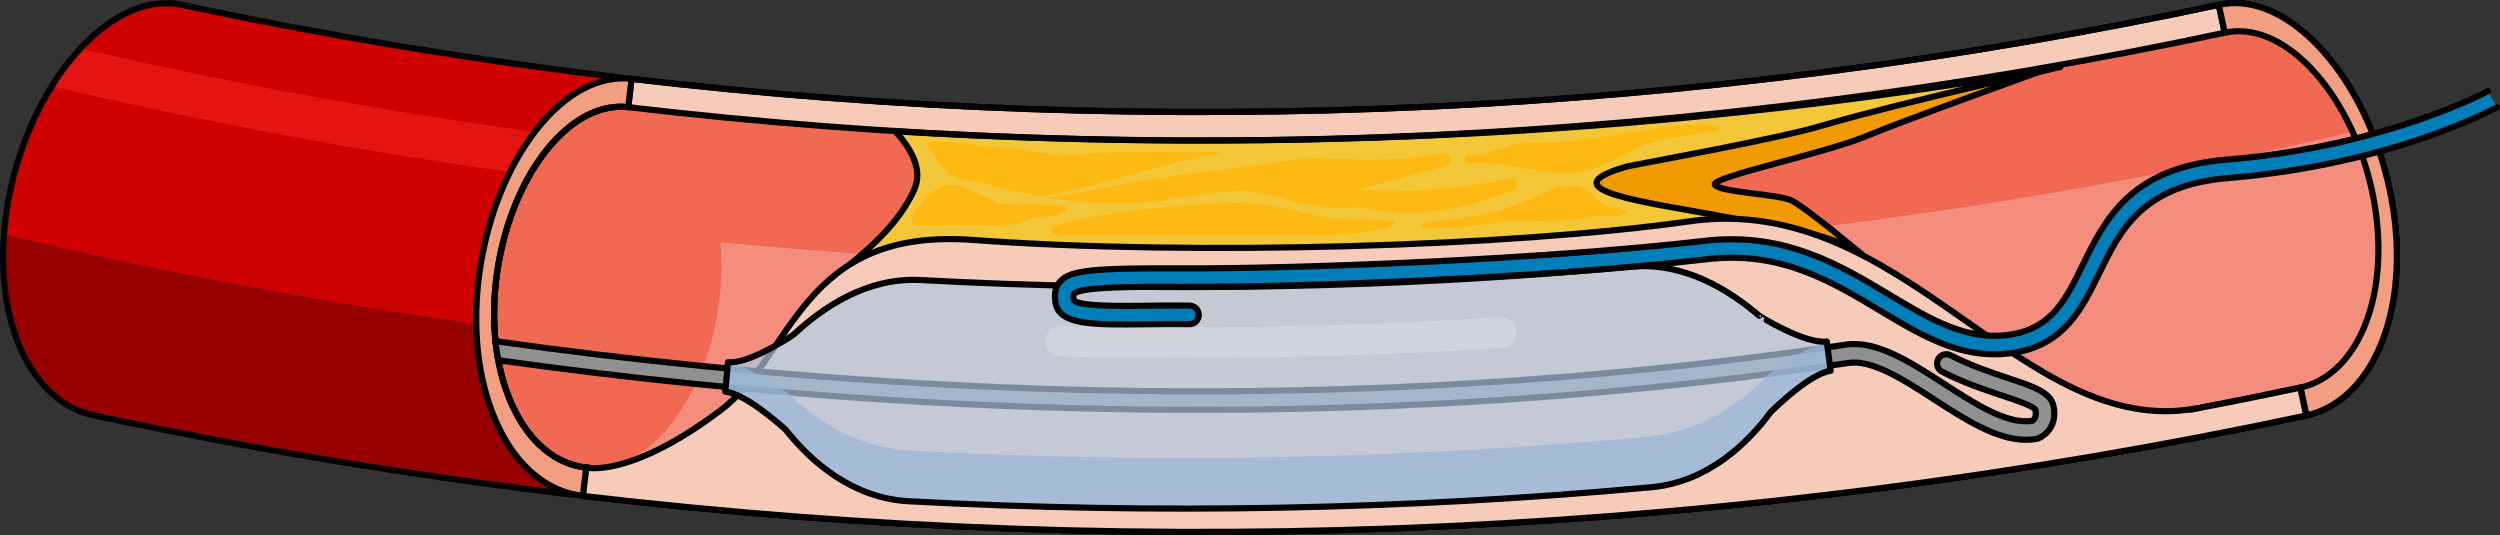 <?xml version="1.0" encoding="utf-8"?>
<!-- Generator: Adobe Illustrator 22.0.0, SVG Export Plug-In . SVG Version: 6.00 Build 0)  -->
<svg version="1.1" id="Layer_1" xmlns="http://www.w3.org/2000/svg" xmlns:xlink="http://www.w3.org/1999/xlink" x="0px" y="0px"
	 width="405.323px" height="86.74px" viewBox="0 0 405.323 86.74" enable-background="new 0 0 405.323 86.74" xml:space="preserve">
<rect x="0" y="0" width="405.323" height="86.74" fill="#333333" stroke="none"/>
<g>
	<g>
		<g>
			<g enable-background="new    ">
				<g>
					<path fill="#F7CBBA" stroke="#000000" stroke-linecap="round" stroke-linejoin="round" stroke-miterlimit="10" d="
						M347.812,13.467c-5.194,14.57-1.577,35.81,9.183,47.246c10.732,11.443,24.481,8.445,29.617-6.466
						c5.164-14.916-0.183-35.797-10.856-46.899C365.052-3.75,353.035-1.11,347.812,13.467"/>
				</g>
			</g>
		</g>
		<g>
			<g enable-background="new    ">
				<g>
					<path fill="none" stroke="#000000" stroke-linecap="round" stroke-linejoin="round" stroke-miterlimit="10" d="M350.347,16.292
						c-4.486,12.61-1.259,30.945,8.034,40.807c9.272,9.867,21.051,7.298,25.495-5.567c4.465-12.868-0.054-30.937-9.283-40.55
						C365.343,1.374,354.855,3.677,350.347,16.292"/>
				</g>
			</g>
		</g>
		<path fill="none" stroke="#000000" stroke-linecap="round" stroke-linejoin="round" stroke-miterlimit="10" d="M359.731,0.779
			l14.211,66.574c5.404-1.197,10.108-5.669,12.67-13.105c5.164-14.916-0.183-35.797-10.856-46.899
			C370.405,1.8,364.726-0.315,359.731,0.779z"/>
		
			<path fill-rule="evenodd" clip-rule="evenodd" fill="#F7CBBA" stroke="#000000" stroke-linecap="round" stroke-linejoin="round" stroke-miterlimit="10" d="
			M359.728,0.781c-84.71,18.035-171.64,22.036-257.335,12.002c-0.179,1.531-0.358,3.062-0.538,4.592
			c4.401,0.488,8.47,3.798,11.293,9.831c5.624,12.061,4.11,30.625-4.208,41.385c-4.148,5.382-9.205,7.739-13.926,7.211
			c-0.179,1.532-0.359,3.064-0.538,4.596c93.052,10.896,187.446,6.551,279.429-13.032C369.179,45.171,364.453,22.976,359.728,0.781z
			"/>
		<g>
			<path fill="#F48D7D" d="M374.593,10.983c-4.624-4.814-9.563-6.628-13.902-5.678c0,0,0,0,0,0
				c-85.192,18.138-172.616,22.163-258.799,12.076c0.652,0.075,1.295,0.219,1.929,0.417c-5.463-0.631-11.221,1.484-15.314,6.667
				c-8.276,10.508-11.095,28.912-5.47,41.229c3.47,7.627,11.008,11.51,18.215,10.808c90.531,9.928,182.254,5.381,271.688-13.66
				c0,0,0,0,0,0c4.661-1.017,8.709-4.887,10.935-11.309C388.342,38.665,383.822,20.595,374.593,10.983z"/>
			<path fill-rule="evenodd" clip-rule="evenodd" fill="#F16853" d="M360.691,5.305L360.691,5.305L360.691,5.305
				C360.691,5.305,360.691,5.305,360.691,5.305c-5.325,1.134-10.659,2.212-16,3.236c-0.866,0.166-1.734,0.322-2.602,0.485
				c-1.805,0.34-3.61,0.682-5.417,1.009c-0.494,0.089-0.989,0.172-1.482,0.261c-4.857,0.87-9.719,1.7-14.587,2.479
				c-1.056,0.169-2.114,0.326-3.171,0.491c-1.625,0.253-3.251,0.512-4.877,0.755c-2.066,0.309-4.135,0.603-6.203,0.895
				c-0.618,0.088-1.235,0.182-1.854,0.267c-2.182,0.304-4.366,0.592-6.55,0.877c-0.506,0.066-1.011,0.138-1.518,0.203
				c-1.559,0.201-3.119,0.387-4.679,0.578c-1.134,0.139-2.266,0.286-3.4,0.42c-1.816,0.215-3.634,0.415-5.452,0.617
				c-0.876,0.097-1.75,0.203-2.626,0.297c-2.252,0.243-4.506,0.471-6.76,0.695c-0.443,0.044-0.886,0.093-1.329,0.137
				C215.541,24.543,158.45,24,101.894,17.381c4.386,0.503,8.44,3.81,11.254,9.825c1.661,3.563,2.684,7.699,3.108,12.029
				c88.526,8.521,178.101,2.574,265.162-17.853c-0.407-0.9-0.844-1.778-1.302-2.635c-0.123-0.23-0.249-0.457-0.375-0.683
				c-0.283-0.505-0.575-1.001-0.875-1.488c-0.249-0.401-0.501-0.799-0.761-1.186c-0.157-0.234-0.314-0.468-0.476-0.697
				c-0.399-0.564-0.808-1.114-1.232-1.642c-0.107-0.134-0.217-0.263-0.325-0.394c-0.479-0.579-0.968-1.144-1.477-1.674
				c-3.758-3.911-7.722-5.842-11.404-5.919C362.34,5.046,361.505,5.127,360.691,5.305z"/>
			<g>
				<g enable-background="new    ">
					<g>
						<path fill="#F16853" d="M88.507,24.428c-8.276,10.508-11.095,28.912-5.47,41.229c5.604,12.316,17.595,13.709,25.891,2.944
							c5.851-7.568,8.848-18.956,7.85-29.267c-0.421-4.349-1.393-8.596-3.061-12.174C108.073,15.097,96.805,13.921,88.507,24.428"/>
					</g>
				</g>
			</g>
			<path fill="#F19F80" stroke="#000000" stroke-linecap="round" stroke-linejoin="round" stroke-miterlimit="10" d="M375.756,7.348
				c-5.351-5.548-11.031-7.663-16.025-6.569l0.966,4.525c4.338-0.947,9.274,0.867,13.896,5.679
				c9.229,9.612,13.748,27.682,9.283,40.55c-2.22,6.406-6.253,10.271-10.898,11.3l0.965,4.52c5.404-1.197,10.108-5.669,12.67-13.105
				C391.777,39.332,386.429,18.45,375.756,7.348z"/>
		</g>
		
			<path fill-rule="evenodd" clip-rule="evenodd" fill="none" stroke="#000000" stroke-linecap="round" stroke-linejoin="round" stroke-miterlimit="10" d="
			M372.941,62.842C281.452,82.32,187.566,86.641,95.013,75.804"/>
		
			<path fill-rule="evenodd" clip-rule="evenodd" fill="#F19A00" stroke="#000000" stroke-linecap="round" stroke-linejoin="round" stroke-miterlimit="10" d="
			M301.794,41.18c0,0-9.202-7.722-11.445-8.719c-2.242-0.997-11.71-1.307-12.332-2.522c-0.623-1.215,17.82-5.077,24.419-7.818
			s28.15-10.463,28.15-10.463L264.189,24.03l-18.81,5.91v5.013l14.187,2.118L301.794,41.18z"/>
		
			<path fill-rule="evenodd" clip-rule="evenodd" fill="#F4C738" stroke="#000000" stroke-linecap="round" stroke-linejoin="round" stroke-miterlimit="10" d="
			M278.797,34.996c11.6,2.2,18.4,3.05,23,6.18c-34.84,5.27-164.03,7.34-170.53,7.76c3.02-4.36,12.85-9.18,16.94-18.15
			c1.42-3.11-0.26-6.46-3.05-9.5c63.28,3.78,127.38,0.4,188.87-10.4c-0.26,0.05-0.51,0.1-0.76,0.14c0,0.07-23.02,5.08-37.57,9.25
			c-6.33,2.04-31.2,6.51-31.96,6.73C250.397,30.826,267.407,32.836,278.797,34.996z"/>
		<g>
			<path fill-rule="evenodd" clip-rule="evenodd" fill="#FEB913" d="M161.799,30.422c0.025-0.003,0.05-0.007,0.076-0.01
				c2.303,0.551,4.59,1.023,6.873,1.418c7.36-1.156,14.564-3.754,21.844-5.432c2.611-0.602,5.228-1.18,7.852-1.695
				c-1.225-0.044-2.449-0.078-3.668-0.086c-6.21-0.038-12.429,0.032-18.637,0.2c-1.604,0.039-3.459,0.549-5.037,0.309
				c-1.504-0.229-2.995-0.581-4.526-0.769c-3.643-0.447-7.293-0.843-10.947-1.187c-1.547-0.146-3.1-0.282-4.652-0.216
				c-0.236,0.01-0.516,0.054-0.614,0.269c-0.091,0.2,0.035,0.427,0.157,0.61c0.853,1.273,1.76,2.509,2.719,3.705
				c0.263,0.328,0.535,0.658,0.88,0.9c0.538,0.377,1.206,0.508,1.852,0.63c0.877,0.166,1.762,0.312,2.629,0.52
				c0.606,0.145,2.029,0.249,2.497,0.636C161.286,30.377,161.519,30.461,161.799,30.422z"/>
			<path fill-rule="evenodd" clip-rule="evenodd" fill="#FEB913" d="M244.883,28.949c-8.139,1.662-16.344,2.256-24.542,1.799
				c4.751-1.282,9.497-2.589,14.242-3.898c1.146-0.316,0.639-2.161-0.477-1.96c-7.171,1.293-14.49,1.089-21.809,0.64
				c-7.4,1.193-14.852,1.988-22.281,3.032c-6.68,0.939-13.458,2.598-20.238,3.441c4.947,0.796,9.889,1.168,14.965,0.879
				c0.178,0.056,0.378,0.067,0.6,0.001c0.066-0.02,0.131-0.037,0.197-0.057c1.887-0.133,3.791-0.346,5.724-0.673
				c3.398-0.575,6.805-1.242,10.254-1.129c3.323,0.109,6.255,1.242,9.471,1.953c3.151,0.697,6.27,0.888,9.377,0.619
				c1.538,0.276,3.077,0.532,4.618,0.742c7.076,0.969,13.66-1.116,20.361-3.492C246.427,30.464,245.974,28.727,244.883,28.949z"/>
			<path fill-rule="evenodd" clip-rule="evenodd" fill="#FEB913" d="M192.065,33.308c4.992-0.379,10.05-0.755,14.974,0.149
				c3.225,0.592,6.352,1.726,9.617,2.022c3.189,0.289,6.454-0.227,9.573,0.496c-0.468,0.727-1.398,0.976-2.246,1.144
				c-2.057,0.408-4.141,0.686-6.233,0.83c-2.263,0.156-4.533,0.156-6.801,0.155c-12.561-0.001-25.122-0.002-37.682-0.003
				c-0.642,0-2.04,0.244-2.534-0.273c-0.636-0.666,0.181-1.151,0.791-1.324C178.242,34.591,185.096,33.837,192.065,33.308z"/>
			<path fill-rule="evenodd" clip-rule="evenodd" fill="#FEB913" d="M171.335,33.3c-1.737-0.164-3.486-0.227-5.228-0.17
				c-1.939,0.063-3.454,0.068-5.305-0.764c-1.113-0.501-2.226-1.001-3.338-1.502c-1.282-0.577-2.674-1.167-4.049-0.876
				c-1.14,0.241-2.063,1.049-2.93,1.828c-0.963,0.865-1.956,1.77-2.46,2.963c-0.257,0.608-0.275,1.484,0.329,1.749
				c0.187,0.082,0.399,0.084,0.604,0.084c3.583,0.003,7.166,0.005,10.749,0.008c1.926,0.001,4.138,0.146,5.908-0.663
				c1.786-0.817,3.722-0.672,5.631-1.063c0.631-0.129,1.291-0.344,1.689-0.851c0.068-0.087,0.13-0.192,0.116-0.302
				c-0.027-0.209-0.287-0.284-0.496-0.309C172.148,33.383,171.742,33.339,171.335,33.3z"/>
			<path fill-rule="evenodd" clip-rule="evenodd" fill="#FEB913" d="M278.725,20.523c-0.005-0.012-0.012-0.024-0.019-0.035
				c-3.597-0.568-7.272-0.127-10.873,0.42c-5.296,0.804-10.572,1.836-15.921,2.112c-2.268,0.117-5.065-0.209-7.21,0.616
				c-2.163,0.832-4.511,1.167-6.805,1.586c-0.646,0.118-0.502,1.384,0.156,1.304c6.268-0.767,12.398,2.59,18.69,1.267
				c4.127-0.868,7.598-3.667,11.634-4.89c1.548-0.469,3.156-0.699,4.757-0.928c1.58-0.225,3.159-0.451,4.739-0.676
				C278.316,21.235,278.904,20.906,278.725,20.523z"/>
			<path fill-rule="evenodd" clip-rule="evenodd" fill="#FEB913" d="M250.651,31.097c0.824-0.392,1.645-0.813,2.535-1.014
				c1.755-0.397,3.695,0.149,4.985,1.403c0.572,0.555,1.033,1.245,1.721,1.645c1.224,0.712,2.937,0.375,3.984,1.328
				c-1.049,0.824-2.535,0.611-3.868,0.589c-1.846-0.03-3.666,0.39-5.501,0.595c-2.918,0.326-5.868,0.108-8.801,0.25
				c-5.023,0.242-10.023,1.536-15.024,1.007c-0.081-0.009-0.165-0.019-0.233-0.064c-0.171-0.114-0.137-0.396,0.013-0.536
				s0.368-0.177,0.571-0.208c3.476-0.521,7.094-0.72,10.514-1.547C244.614,33.803,247.791,32.46,250.651,31.097z"/>
		</g>
		
			<path fill-rule="evenodd" clip-rule="evenodd" fill="none" stroke="#000000" stroke-linecap="round" stroke-linejoin="round" stroke-miterlimit="10" d="
			M360.691,5.305c-85.205,18.14-172.641,22.164-258.837,12.072"/>
		
			<path fill-rule="evenodd" clip-rule="evenodd" fill="none" stroke="#000000" stroke-linecap="round" stroke-linejoin="round" stroke-miterlimit="10" d="
			M373.904,67.366C281.921,86.949,187.528,91.293,94.475,80.398"/>
		
			<path fill-rule="evenodd" clip-rule="evenodd" fill="none" stroke="#000000" stroke-linecap="round" stroke-linejoin="round" stroke-miterlimit="10" d="
			M102.393,12.783c85.695,10.034,172.625,6.033,257.336-12.002"/>
		
			<path fill-rule="evenodd" clip-rule="evenodd" fill="#F7CBBA" stroke="#000000" stroke-linecap="round" stroke-linejoin="round" stroke-miterlimit="10" d="
			M372.941,62.842C372.941,62.842,372.941,62.842,372.941,62.842c-5.921,1.261-11.853,2.455-17.793,3.589
			c0.654-0.146,0.993-0.226,0.993-0.226c-28.344,5.192-47.453-35.254-82.195-30.328c-28.875,4.094-80.421,5.67-116.204,3.026
			c-27.958-2.066-29.038,18.696-40.962,27.659c-11.815,8.881-18.69,9.452-20.934,9.336c-0.259-0.03-0.517-0.057-0.776-0.087
			c-0.034-0.005-0.058-0.008-0.058-0.008s0.011,0.002,0.017,0.004c-0.006-0.001-0.011-0.001-0.017-0.002
			c-0.179,1.531-0.358,3.063-0.538,4.594c93.052,10.896,187.446,6.551,279.429-13.032C373.583,65.858,373.262,64.35,372.941,62.842z
			"/>
	</g>
	<g>
		<path fill="#CE0000" d="M88.502,24.464c-6.16,7.83-9.3,20.04-8.17,30.85c0.11,1.05,0.26,2.08,0.45,3.09
			c0.48,2.58,1.23,5.04,2.26,7.29c2.49,5.47,6.23,8.77,10.33,9.81c-0.19,1.57-0.37,3.13-0.56,4.7c-12.99-1.55-25.96-3.39-38.89-5.53
			c-12.93-2.14-25.82-4.58-38.67-7.32c-5.44-1.12-10.17-5.56-12.75-12.96c-5.19-14.83,0.16-35.71,10.86-46.89
			c4.5-4.7,9.24-6.98,13.6-6.98c0.84,0,1.66,0.08,2.46,0.25c23.66,5.04,47.5,8.98,71.43,11.83c-0.19,1.57-0.37,3.14-0.56,4.71
			C96.332,17.434,92.182,19.794,88.502,24.464z"/>
		<path fill="#CE0000" d="M88.502,24.464c-6.16,7.83-9.3,20.04-8.17,30.85c0.11,1.05,0.26,2.08,0.45,3.09
			c0.48,2.58,1.23,5.04,2.26,7.29c2.49,5.47,6.23,8.77,10.33,9.81c-0.19,1.57-0.37,3.13-0.56,4.7c-12.99-1.55-25.96-3.39-38.89-5.53
			c-12.93-2.14-25.82-4.58-38.67-7.32c-5.44-1.12-10.17-5.56-12.75-12.96c-5.19-14.83,0.16-35.71,10.86-46.89
			c4.5-4.7,9.24-6.98,13.6-6.98c0.84,0,1.66,0.08,2.46,0.25c23.66,5.04,47.5,8.98,71.43,11.83c-0.19,1.57-0.37,3.14-0.56,4.71
			C96.332,17.434,92.182,19.794,88.502,24.464z"/>
		<path fill="#970000" d="M93.372,75.504c-0.19,1.57-0.37,3.13-0.56,4.7c-12.99-1.55-25.96-3.39-38.89-5.53
			c-12.93-2.14-25.82-4.58-38.67-7.32c-5.44-1.12-10.17-5.56-12.75-12.96c-1.74-4.97-2.27-10.64-1.84-16.39
			c26.3,6.27,52.83,11.25,79.49,14.93c0.04,0.8,0.1,1.59,0.18,2.38c0.11,1.05,0.26,2.08,0.45,3.09c0.48,2.58,1.23,5.04,2.26,7.29
			C85.532,71.164,89.272,74.464,93.372,75.504z"/>
		<path fill="#E61313" d="M90.802,21.914c-0.78,0.75-1.55,1.6-2.3,2.55c-0.94,1.19-1.81,2.49-2.59,3.86
			c-25.99-3.52-51.85-8.3-77.49-14.35c1.39-2.24,2.93-4.29,4.62-6.11C38.772,13.824,64.722,18.514,90.802,21.914z"/>
		<path fill="none" stroke="#000000" stroke-linecap="round" stroke-linejoin="round" stroke-miterlimit="10" d="M88.502,24.464
			c-6.16,7.83-9.3,20.04-8.17,30.85c0.11,1.05,0.26,2.08,0.45,3.09c0.48,2.58,1.23,5.04,2.26,7.29c2.49,5.47,6.23,8.77,10.33,9.81
			c-0.19,1.57-0.37,3.13-0.56,4.7c-12.99-1.55-25.96-3.39-38.89-5.53c-12.93-2.14-25.82-4.58-38.67-7.32
			c-5.44-1.12-10.17-5.56-12.75-12.96c-5.19-14.83,0.16-35.71,10.86-46.89c4.5-4.7,9.24-6.98,13.6-6.98c0.84,0,1.66,0.08,2.46,0.25
			c23.66,5.04,47.5,8.98,71.43,11.83c-0.19,1.57-0.37,3.14-0.56,4.71C96.332,17.434,92.182,19.794,88.502,24.464z"/>
		<path fill="#F19F80" stroke="#000000" stroke-linecap="round" stroke-linejoin="round" stroke-miterlimit="10" d="M83.042,65.694
			c-1.03-2.25-1.78-4.71-2.26-7.29c-0.19-1.01-0.34-2.04-0.45-3.09c-1.13-10.81,2.01-23.02,8.17-30.85
			c4.172-5.283,8.933-7.61,13.355-7.088l0.536-4.593c-5.082-0.593-10.555,2.1-15.377,8.194
			c-9.573,12.139-12.953,33.418-6.445,47.697c3.26,7.182,8.406,11.142,13.937,11.72l0.536-4.593
			C90.286,75.31,85.862,71.897,83.042,65.694z"/>
		<g>
			<g enable-background="new    ">
				<g>
					<path fill="none" stroke="#000000" stroke-linecap="round" stroke-linejoin="round" stroke-miterlimit="10" d="M95.013,75.801
						c-4.746-0.502-9.157-3.918-11.971-10.107c-1.03-2.25-1.78-4.71-2.26-7.29c-0.19-1.01-0.34-2.04-0.45-3.09
						c-1.13-10.81,2.01-23.02,8.17-30.85c4.15-5.255,8.882-7.588,13.284-7.099"/>
				</g>
			</g>
		</g>
	</g>
	<g>
		<path fill="#909090" stroke="#000000" stroke-linecap="round" stroke-linejoin="round" stroke-miterlimit="10" d="M330.522,71.054
			c-0.09,0.04-0.19,0.07-0.28,0.09c-0.59,0.11-1.19,0.16-1.79,0.16c-4.76,0-9.89-3.32-14.88-6.55c-4.92-3.19-10.02-6.48-13.86-5.91
			c-59.53,8.84-122.29,9.97-187.08,3.39c-10.56-1.06-21.18-2.34-31.85-3.83c-0.19-1.01-0.34-2.04-0.45-3.09
			c11.21,1.58,22.37,2.92,33.46,4.02c64.24,6.46,126.46,5.31,185.48-3.46c4.97-0.74,10.54,2.87,15.93,6.36
			c5.04,3.26,10.26,6.64,14.28,5.99c0.29-0.17,0.77-0.65,0.52-1.77c-0.3-0.63-3.25-1.6-5.4-2.32c-2.78-0.92-6.25-2.08-9.73-3.87
			c-0.74-0.38-1.03-1.28-0.65-2.02s1.29-1.03,2.02-0.65c3.28,1.69,6.62,2.8,9.31,3.7c4.15,1.38,6.89,2.29,7.38,4.51
			C333.612,68.904,331.652,70.594,330.522,71.054z"/>
		<path opacity="0.7" fill="#B0C7E1" d="M296.181,55.366c-3.538,0.469-10.966-4.157-10.953-4.164c0,0,0,0,0,0.001
			c-4.987-4.278-12.25-8.752-20.808-7.97c-38.283,3.502-76.77,4.228-115.159,2.171c-8.662-0.464-15.805,4.375-20.626,8.873
			c-1.08,0.731-7.372,4.756-10.607,4.453c-0.145,1.592-0.291,3.183-0.436,4.775c3.162,0.296,8.601,5.101,9.766,6.131
			c4.111,5.219,10.848,11.142,19.982,11.633c40.12,2.149,80.343,1.391,120.352-2.269c9.026-0.826,15.5-6.895,19.42-12.229
			c0.636-0.609,6.351-6.21,9.685-6.65C296.592,58.536,296.386,56.951,296.181,55.366z"/>
		<path opacity="0.7" fill="#97B5D7" d="M266.945,70.829c-39.615,3.624-79.442,4.375-119.166,2.247
			c-9.04-0.485-15.794-5.171-19.961-9.276c-1.17-0.815-6.655-4.63-9.802-4.923c-0.141,1.543-0.282,3.086-0.423,4.629
			c3.162,0.296,8.601,5.101,9.766,6.131c4.111,5.219,10.848,11.142,19.982,11.633c40.12,2.149,80.343,1.391,120.352-2.269
			c9.026-0.826,15.5-6.895,19.42-12.229c0.636-0.609,6.351-6.21,9.685-6.65c-0.199-1.537-0.398-3.073-0.597-4.61
			c-3.317,0.438-9.126,4.927-9.77,5.413C282.412,65.156,275.877,70.011,266.945,70.829z"/>
		<path fill="none" stroke="#000000" stroke-linecap="round" stroke-linejoin="round" stroke-miterlimit="10" d="M296.181,55.366
			c-3.538,0.469-10.966-4.157-10.953-4.164c0,0,0,0,0,0.001c-4.987-4.278-12.25-8.752-20.808-7.97
			c-38.283,3.502-76.77,4.228-115.159,2.171c-8.662-0.464-15.805,4.375-20.626,8.873c-1.08,0.731-7.372,4.756-10.607,4.453
			c-0.145,1.592-0.291,3.183-0.436,4.775c3.162,0.296,8.601,5.101,9.766,6.131c4.111,5.219,10.848,11.142,19.982,11.633
			c40.12,2.149,80.343,1.391,120.352-2.269c9.026-0.826,15.5-6.895,19.42-12.229c0.636-0.609,6.351-6.21,9.685-6.65
			C296.592,58.536,296.386,56.951,296.181,55.366z"/>
		<path opacity="0.2" fill="#FFFFFF" d="M243.215,51.422c-23.676,1.517-47.407,1.984-71.124,1.4
			c-1.396-0.034-2.558,1.052-2.598,2.431c-0.04,1.379,1.068,2.529,2.475,2.564c23.864,0.588,47.744,0.118,71.567-1.409
			c1.403-0.09,2.467-1.283,2.372-2.659C245.815,52.372,244.609,51.333,243.215,51.422z"/>
	</g>
	<g>
		
			<path fill-rule="evenodd" clip-rule="evenodd" fill="#F7CBBA" stroke="#000000" stroke-linecap="round" stroke-linejoin="round" stroke-miterlimit="10" d="
			M95.56,75.842c-0.182-0.012-0.365-0.02-0.546-0.04c0,0,0,0.001,0,0.002C95.166,75.822,95.355,75.834,95.56,75.842z"/>
	</g>
	<path fill="#007EB9" stroke="#000000" stroke-linecap="round" stroke-linejoin="round" stroke-miterlimit="10" d="M404.823,17.397
		c-0.695,0.38-17.315,9.32-43.559,11.468c-13.924,1.139-17.49,8.436-20.938,15.492c-2.743,5.612-5.578,11.415-13.554,12.79
		c-1.08,0.186-2.133,0.28-3.164,0.293c-6.863,0.084-12.712-3.428-18.859-7.116c-7.92-4.754-16.098-9.67-27.941-8.305
		c-26.483,3.056-66.47,4.561-85.155,4.488c-6.944-0.032-16.464-0.074-17.546,1.14c-0.047,0.052-0.113,0.236-0.037,0.883
		c0.143,1.198,7.64,1.088,11.661,1.042c2.292-0.032,4.664-0.063,7.151-0.023c0.827,0.013,1.488,0.696,1.475,1.524
		c-0.012,0.828-0.7,1.53-1.524,1.475c-2.443-0.039-4.794-0.01-7.061,0.024c-8.546,0.098-14.219,0.194-14.68-3.689
		c-0.115-0.971-0.131-2.217,0.777-3.234c1.631-1.826,5.143-2.206,19.799-2.142c18.607,0.085,58.431-1.424,84.797-4.468
		c12.833-1.481,21.865,3.935,29.828,8.713c6.864,4.12,12.792,7.681,19.97,6.44c6.462-1.113,8.736-5.765,11.368-11.151
		c3.639-7.446,7.763-15.885,23.387-17.164c25.615-2.097,42.201-11.022,42.366-11.111"/>
</g>
</svg>
